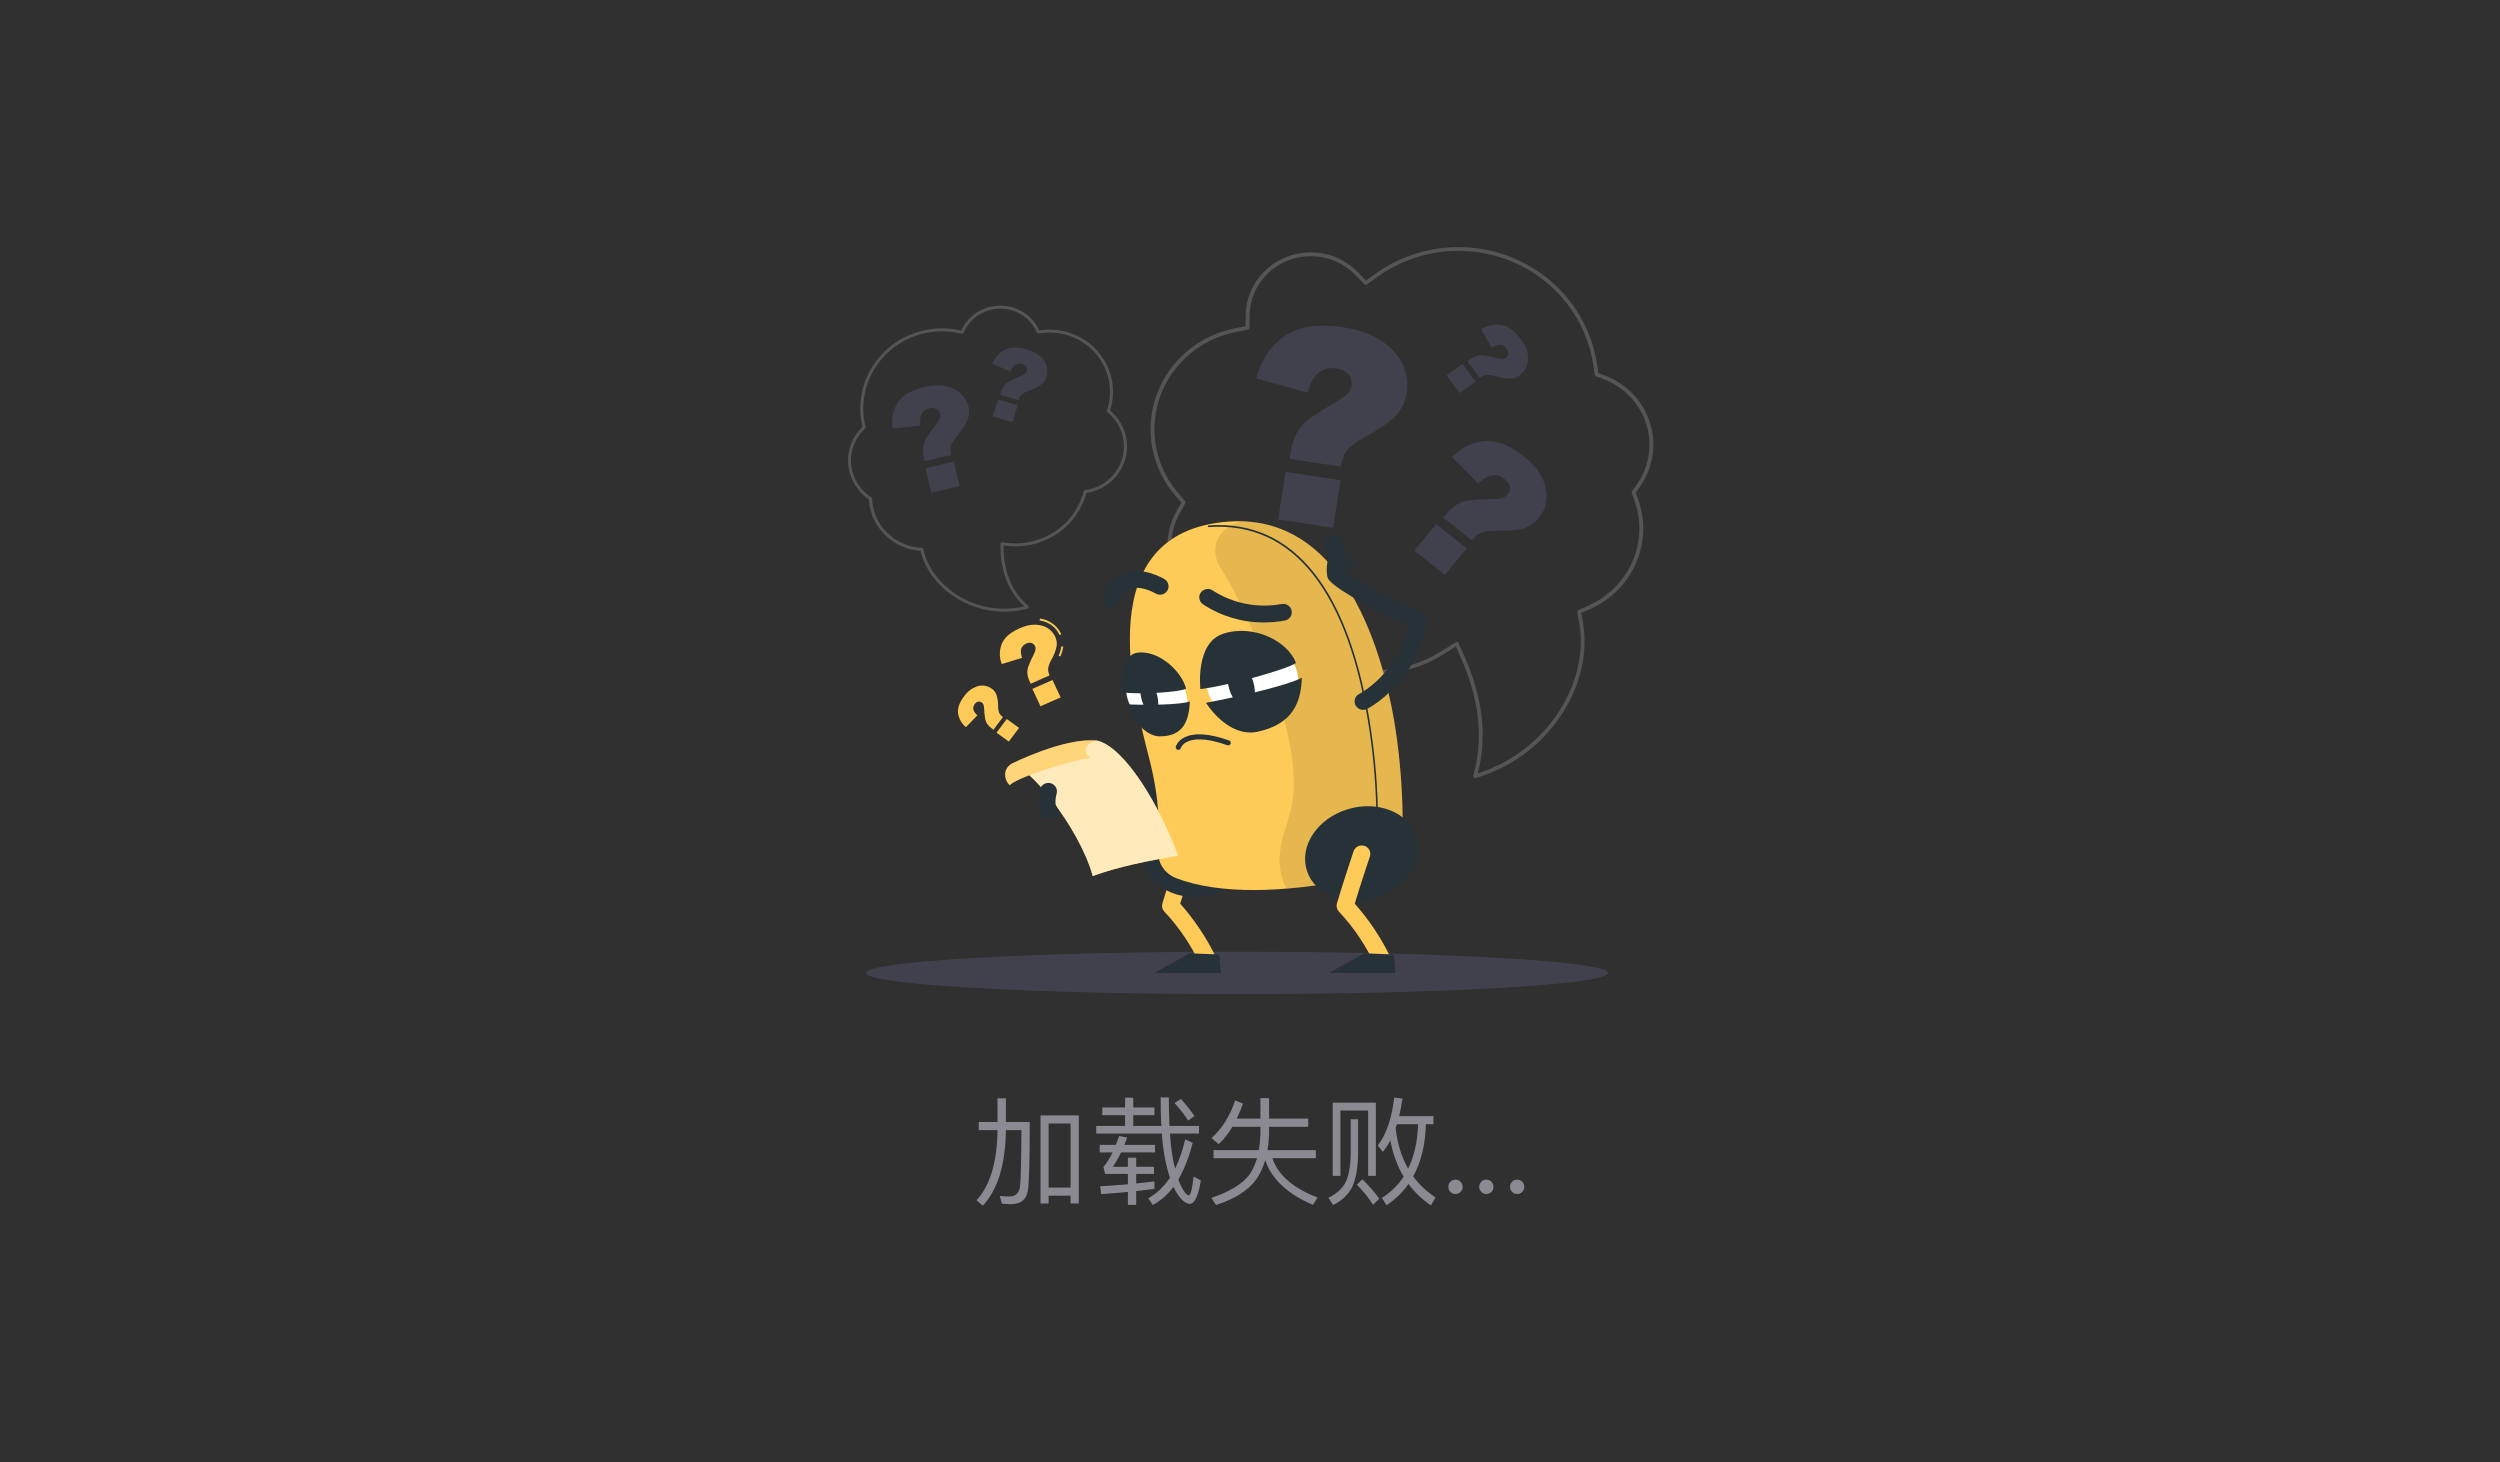 <svg width="171" height="100" viewBox="0 0 171 100" fill="none" xmlns="http://www.w3.org/2000/svg">
<rect width="171" height="100" fill="#303030"/>
<g clip-path="url(#clip0_1_78)">
<path d="M100.891 53.223C100.874 53.223 100.857 53.22 100.841 53.214C100.825 53.207 100.811 53.198 100.798 53.186C100.782 53.17 100.77 53.149 100.764 53.126C100.758 53.104 100.759 53.08 100.766 53.058C101.657 50.016 100.844 47.1 100.007 45.189L99.581 44.221L98.673 44.787C96.847 45.924 94.648 46.336 92.523 45.94C90.398 45.543 88.508 44.368 87.237 42.653L86.873 42.162L86.274 42.308C85.294 42.547 84.265 42.5 83.312 42.173C82.359 41.846 81.525 41.254 80.912 40.469C80.298 39.684 79.932 38.74 79.859 37.754C79.785 36.767 80.008 35.782 80.499 34.917L80.804 34.376L80.397 33.904C79.59 32.97 79.046 31.845 78.819 30.642C78.591 29.438 78.688 28.197 79.099 27.041C79.51 25.886 80.222 24.855 81.164 24.05C82.106 23.246 83.245 22.697 84.47 22.455L85.198 22.312L85.206 21.586C85.212 20.717 85.484 19.87 85.985 19.154C86.486 18.437 87.195 17.884 88.019 17.564C88.844 17.245 89.747 17.174 90.613 17.361C91.479 17.548 92.268 17.984 92.88 18.613L93.435 19.183L94.089 18.719C95.427 17.757 96.997 17.152 98.645 16.963C100.294 16.775 101.964 17.008 103.492 17.642C105.02 18.275 106.355 19.286 107.365 20.577C108.374 21.867 109.025 23.392 109.253 25.002L109.327 25.515L109.823 25.707C110.549 25.989 111.2 26.427 111.727 26.991C112.255 27.554 112.646 28.226 112.87 28.959C113.094 29.691 113.146 30.463 113.022 31.218C112.899 31.972 112.602 32.69 112.154 33.316L111.885 33.694L112.043 34.13C112.559 35.553 112.512 37.112 111.911 38.503C111.311 39.893 110.201 41.012 108.8 41.64L108.162 41.927L108.279 42.604C108.671 44.929 107.961 47.468 106.315 49.571C104.957 51.315 103.07 52.593 100.925 53.222C100.914 53.224 100.903 53.224 100.891 53.223ZM99.641 43.907C99.654 43.905 99.667 43.905 99.679 43.907C99.697 43.912 99.714 43.922 99.728 43.934C99.742 43.947 99.753 43.962 99.76 43.979L100.246 45.084C101.081 46.986 101.889 49.866 101.08 52.898C103.08 52.26 104.834 51.042 106.11 49.404C107.709 47.353 108.406 44.891 108.021 42.636L107.89 41.867C107.885 41.839 107.889 41.81 107.903 41.785C107.916 41.76 107.937 41.74 107.963 41.728L108.691 41.401C110.03 40.8 111.091 39.729 111.665 38.4C112.238 37.071 112.284 35.58 111.792 34.22L111.611 33.722C111.604 33.703 111.602 33.682 111.605 33.662C111.608 33.642 111.616 33.622 111.628 33.606L111.936 33.172C112.361 32.578 112.643 31.897 112.76 31.18C112.878 30.464 112.829 29.731 112.616 29.036C112.403 28.341 112.032 27.702 111.531 27.168C111.03 26.633 110.412 26.217 109.724 25.95L109.156 25.729C109.134 25.721 109.116 25.707 109.101 25.689C109.087 25.672 109.078 25.65 109.075 25.628L108.99 25.037C108.769 23.47 108.137 21.986 107.154 20.73C106.172 19.474 104.874 18.49 103.387 17.874C101.899 17.258 100.274 17.031 98.671 17.215C97.067 17.399 95.54 17.988 94.238 18.925L93.496 19.455C93.471 19.473 93.439 19.482 93.408 19.479C93.376 19.477 93.347 19.463 93.325 19.441L92.69 18.79C92.298 18.39 91.827 18.071 91.306 17.853C90.785 17.635 90.225 17.522 89.658 17.521C88.554 17.521 87.494 17.948 86.71 18.71C85.926 19.471 85.48 20.505 85.47 21.587L85.461 22.418C85.461 22.448 85.451 22.477 85.432 22.501C85.413 22.524 85.386 22.541 85.356 22.547L84.525 22.711C83.345 22.943 82.248 23.473 81.34 24.247C80.433 25.022 79.748 26.015 79.351 27.128C78.955 28.241 78.862 29.436 79.08 30.595C79.299 31.755 79.822 32.838 80.598 33.739L81.063 34.279C81.08 34.299 81.091 34.323 81.093 34.349C81.096 34.375 81.09 34.401 81.077 34.424L80.729 35.042C80.549 35.359 80.406 35.695 80.302 36.043C80.063 36.856 80.046 37.717 80.254 38.538C80.461 39.36 80.886 40.113 81.485 40.723C82.084 41.332 82.836 41.777 83.666 42.011C84.495 42.246 85.374 42.262 86.212 42.059L86.898 41.892C86.923 41.886 86.95 41.887 86.974 41.896C86.999 41.905 87.02 41.92 87.035 41.941L87.45 42.501C88.681 44.166 90.514 45.308 92.575 45.693C94.635 46.078 96.769 45.677 98.538 44.572L99.576 43.931C99.595 43.917 99.618 43.909 99.641 43.907Z" fill="#555555"/>
<path d="M91.712 31.918L88.204 31.381L88.258 31.037C88.319 30.552 88.464 30.081 88.687 29.643C88.883 29.297 89.142 28.989 89.452 28.735C89.767 28.479 90.452 28.04 91.509 27.419C92.071 27.096 92.378 26.771 92.425 26.439C92.456 26.297 92.457 26.151 92.426 26.01C92.396 25.869 92.335 25.736 92.249 25.619C92.079 25.405 91.789 25.266 91.383 25.205C91.184 25.168 90.978 25.171 90.78 25.215C90.581 25.259 90.394 25.343 90.23 25.461C89.899 25.701 89.637 26.168 89.445 26.862L85.932 25.881C86.26 24.609 86.904 23.644 87.864 22.984C88.824 22.324 90.165 22.125 91.887 22.389C93.23 22.593 94.269 23.032 95.007 23.707C96.008 24.62 96.411 25.695 96.215 26.931C96.127 27.452 95.895 27.94 95.546 28.341C95.181 28.774 94.497 29.266 93.495 29.816C92.797 30.205 92.343 30.533 92.133 30.8C91.899 31.132 91.754 31.517 91.712 31.918ZM87.939 32.278L91.696 32.852L91.181 36.099L87.423 35.525L87.939 32.278Z" fill="#41414D"/>
<path d="M100.665 36.949L98.717 35.41L98.876 35.219C99.089 34.944 99.348 34.707 99.641 34.517C99.886 34.374 100.155 34.277 100.436 34.229C101.011 34.163 101.59 34.134 102.169 34.14C102.628 34.14 102.933 34.048 103.085 33.862C103.156 33.787 103.209 33.698 103.242 33.601C103.274 33.504 103.285 33.402 103.274 33.3C103.225 33.075 103.089 32.877 102.895 32.746C102.787 32.654 102.66 32.586 102.523 32.544C102.385 32.503 102.241 32.489 102.098 32.505C101.808 32.536 101.48 32.73 101.113 33.086L99.323 31.267C99.983 30.605 100.725 30.239 101.548 30.17C102.372 30.101 103.263 30.446 104.221 31.205C104.966 31.796 105.442 32.425 105.647 33.094C105.928 33.999 105.785 34.795 105.219 35.48C104.978 35.769 104.661 35.988 104.302 36.114C103.923 36.25 103.328 36.312 102.517 36.301C101.95 36.301 101.555 36.337 101.33 36.429C101.068 36.547 100.84 36.725 100.665 36.949ZM98.232 35.858L100.318 37.513L98.827 39.316L96.741 37.664L98.232 35.858Z" fill="#41414D"/>
<path d="M101.209 25.841L100.366 24.712L100.482 24.629C100.639 24.509 100.816 24.415 101.005 24.352C101.161 24.308 101.324 24.293 101.486 24.307C101.812 24.352 102.134 24.418 102.452 24.505C102.705 24.569 102.887 24.561 102.999 24.482C103.048 24.45 103.091 24.409 103.123 24.36C103.155 24.311 103.177 24.257 103.186 24.2C103.191 24.068 103.144 23.939 103.055 23.84C103.009 23.775 102.949 23.719 102.879 23.676C102.81 23.634 102.733 23.606 102.652 23.594C102.488 23.571 102.279 23.63 102.024 23.774L101.308 22.518C101.718 22.258 102.213 22.155 102.696 22.231C103.161 22.311 103.6 22.627 104.014 23.18C104.336 23.613 104.505 24.027 104.52 24.423C104.541 24.664 104.497 24.906 104.394 25.126C104.29 25.346 104.13 25.536 103.929 25.677C103.755 25.801 103.551 25.876 103.336 25.895C102.993 25.901 102.652 25.851 102.326 25.745C102.11 25.672 101.882 25.639 101.653 25.645C101.491 25.673 101.338 25.741 101.209 25.841ZM100.031 24.895L100.935 26.102L99.847 26.882L98.944 25.675L100.031 24.895Z" fill="#41414D"/>
<path d="M68.695 41.841C67.589 41.839 66.503 41.544 65.554 40.988C64.225 40.219 63.287 39.011 62.967 37.681C62.041 37.618 61.17 37.225 60.519 36.576C59.868 35.928 59.482 35.068 59.433 34.16C59.154 33.97 58.908 33.739 58.703 33.474C58.205 32.852 57.959 32.072 58.012 31.283C58.065 30.494 58.414 29.753 58.991 29.201C58.772 28.289 58.795 27.337 59.058 26.437C59.321 25.536 59.815 24.716 60.493 24.056C61.171 23.396 62.01 22.916 62.931 22.664C63.852 22.412 64.823 22.395 65.753 22.614C65.955 22.161 66.275 21.767 66.681 21.471C67.086 21.174 67.563 20.987 68.065 20.926C68.567 20.866 69.076 20.934 69.542 21.124C70.009 21.315 70.417 21.621 70.726 22.013C70.87 22.195 70.991 22.393 71.086 22.603C71.818 22.485 72.569 22.553 73.266 22.8C73.963 23.047 74.585 23.465 75.07 24.014C75.556 24.563 75.89 25.225 76.04 25.937C76.191 26.648 76.153 27.386 75.929 28.079C76.409 28.479 76.761 29.005 76.944 29.595C77.127 30.184 77.135 30.814 76.964 31.407C76.794 32.001 76.454 32.535 75.984 32.945C75.513 33.355 74.933 33.624 74.311 33.721C74.031 34.761 73.408 35.68 72.539 36.337C71.992 36.753 71.364 37.054 70.693 37.221C70.022 37.389 69.323 37.418 68.64 37.309C68.627 38.554 68.921 40.243 70.342 41.451C70.355 41.463 70.366 41.478 70.371 41.496C70.377 41.513 70.378 41.531 70.374 41.549C70.37 41.566 70.362 41.583 70.349 41.596C70.336 41.609 70.32 41.618 70.302 41.623C69.78 41.769 69.239 41.843 68.695 41.841ZM64.427 22.661C63.61 22.663 62.804 22.847 62.071 23.199C61.337 23.551 60.694 24.062 60.192 24.692C59.689 25.323 59.339 26.057 59.167 26.84C58.996 27.622 59.009 28.433 59.204 29.21C59.209 29.227 59.208 29.245 59.203 29.262C59.198 29.28 59.188 29.295 59.174 29.307C58.615 29.821 58.273 30.521 58.214 31.27C58.156 32.019 58.386 32.762 58.859 33.353C59.066 33.615 59.317 33.841 59.599 34.024C59.613 34.032 59.625 34.044 59.633 34.058C59.641 34.072 59.646 34.087 59.647 34.103C59.682 34.983 60.052 35.818 60.684 36.443C61.316 37.069 62.164 37.441 63.062 37.485C63.084 37.486 63.105 37.495 63.122 37.509C63.139 37.523 63.151 37.543 63.156 37.564C63.445 38.868 64.36 40.053 65.664 40.815C66.984 41.596 68.567 41.833 70.065 41.474C68.661 40.192 68.399 38.44 68.433 37.183C68.434 37.169 68.438 37.155 68.444 37.142C68.451 37.129 68.46 37.117 68.472 37.108C68.483 37.099 68.496 37.092 68.511 37.088C68.525 37.084 68.54 37.084 68.555 37.086C69.762 37.309 71.01 37.074 72.045 36.426C73.08 35.779 73.824 34.769 74.126 33.603C74.13 33.584 74.141 33.566 74.156 33.552C74.171 33.539 74.19 33.53 74.211 33.527C74.806 33.447 75.365 33.198 75.817 32.811C76.27 32.423 76.598 31.915 76.761 31.348C76.923 30.782 76.913 30.18 76.732 29.619C76.551 29.058 76.206 28.56 75.741 28.188C75.725 28.175 75.713 28.158 75.707 28.138C75.701 28.119 75.702 28.098 75.708 28.079C75.936 27.41 75.982 26.695 75.841 26.005C75.701 25.314 75.379 24.67 74.907 24.139C74.435 23.607 73.83 23.205 73.152 22.972C72.473 22.739 71.744 22.684 71.037 22.812C71.013 22.816 70.99 22.813 70.969 22.802C70.948 22.791 70.932 22.773 70.923 22.752C70.718 22.264 70.369 21.848 69.922 21.555C69.474 21.263 68.948 21.108 68.41 21.11C67.872 21.111 67.347 21.27 66.901 21.566C66.456 21.861 66.11 22.28 65.908 22.768C65.899 22.791 65.882 22.809 65.859 22.82C65.837 22.831 65.812 22.834 65.788 22.829C65.343 22.717 64.886 22.66 64.427 22.661Z" fill="#555555"/>
<path d="M65.063 31.124L63.255 31.541L63.213 31.364C63.145 31.117 63.121 30.86 63.141 30.605C63.166 30.4 63.23 30.201 63.328 30.019C63.55 29.659 63.795 29.313 64.061 28.984C64.27 28.718 64.353 28.502 64.311 28.331C64.299 28.257 64.27 28.186 64.227 28.123C64.183 28.061 64.127 28.008 64.061 27.968C63.905 27.894 63.725 27.881 63.559 27.934C63.455 27.954 63.356 27.996 63.269 28.056C63.181 28.116 63.108 28.192 63.052 28.281C62.94 28.462 62.907 28.738 62.953 29.111L61.059 29.308C60.948 28.695 61.072 28.063 61.407 27.534C61.739 27.028 62.35 26.674 63.239 26.469C63.931 26.309 64.523 26.322 65.016 26.506C65.684 26.755 66.095 27.198 66.249 27.836C66.312 28.107 66.299 28.389 66.209 28.652C66.122 28.931 65.89 29.302 65.512 29.762C65.25 30.085 65.096 30.332 65.05 30.501C65.001 30.707 65.005 30.921 65.063 31.124ZM63.306 32.022L65.243 31.576L65.64 33.248L63.709 33.689L63.306 32.022Z" fill="#41414D"/>
<path d="M69.665 27.378L68.411 27.004L68.449 26.876C68.497 26.701 68.575 26.536 68.679 26.387C68.769 26.27 68.88 26.171 69.007 26.095C69.272 25.954 69.547 25.83 69.829 25.724C70.051 25.639 70.182 25.535 70.221 25.413C70.24 25.363 70.249 25.309 70.245 25.256C70.241 25.203 70.226 25.151 70.2 25.104C70.131 25.004 70.026 24.933 69.906 24.907C69.835 24.884 69.759 24.875 69.684 24.882C69.61 24.888 69.537 24.91 69.471 24.945C69.301 25.059 69.174 25.225 69.11 25.416L67.877 24.879C68.033 24.466 68.338 24.124 68.736 23.919C69.121 23.725 69.622 23.72 70.238 23.904C70.653 24.007 71.027 24.23 71.309 24.546C71.461 24.711 71.566 24.912 71.613 25.13C71.661 25.347 71.65 25.573 71.581 25.785C71.522 25.972 71.412 26.139 71.262 26.269C71.013 26.459 70.732 26.606 70.433 26.705C70.234 26.77 70.048 26.868 69.883 26.995C69.779 27.103 69.704 27.235 69.665 27.378ZM68.267 27.318L69.61 27.718L69.25 28.88L67.906 28.48L68.267 27.318Z" fill="#41414D"/>
<path d="M84.619 68C98.635 68 109.997 67.35 109.997 66.548C109.997 65.747 98.635 65.097 84.619 65.097C70.603 65.097 59.241 65.747 59.241 66.548C59.241 67.35 70.603 68 84.619 68Z" fill="#41414D"/>
<path d="M72.526 44.902L72.406 44.852C72.5 44.648 72.564 44.432 72.596 44.211L72.726 44.225C72.694 44.459 72.626 44.687 72.526 44.902ZM72.475 43.435C72.353 43.169 72.164 42.937 71.925 42.763C71.686 42.588 71.405 42.477 71.11 42.439L71.131 42.31C71.448 42.352 71.749 42.472 72.005 42.659C72.261 42.847 72.464 43.095 72.594 43.381L72.475 43.435Z" fill="#FFCB58"/>
<path d="M71.792 46.192L70.501 46.769L70.444 46.641C70.356 46.467 70.298 46.279 70.275 46.086C70.262 45.928 70.28 45.77 70.326 45.619C70.438 45.318 70.569 45.024 70.719 44.739C70.834 44.511 70.863 44.336 70.806 44.215C70.785 44.161 70.753 44.112 70.711 44.072C70.669 44.031 70.619 44 70.564 43.98C70.436 43.948 70.299 43.965 70.183 44.027C70.109 44.059 70.041 44.104 69.985 44.162C69.929 44.219 69.886 44.288 69.857 44.362C69.801 44.512 69.818 44.723 69.91 44.996L68.52 45.421C68.346 44.978 68.346 44.486 68.52 44.043C68.694 43.615 69.096 43.262 69.726 42.982C70.219 42.762 70.664 42.686 71.06 42.752C71.303 42.78 71.534 42.87 71.731 43.013C71.928 43.156 72.083 43.346 72.182 43.566C72.27 43.759 72.303 43.971 72.276 44.181C72.213 44.509 72.094 44.824 71.923 45.112C71.808 45.303 71.729 45.513 71.69 45.732C71.684 45.891 71.719 46.049 71.792 46.192ZM70.614 47.12L71.993 46.513L72.547 47.704L71.168 48.308L70.614 47.12Z" fill="#FFCB58"/>
<path d="M68.603 49.043L67.949 49.915L67.865 49.847C67.737 49.76 67.626 49.653 67.534 49.53C67.465 49.428 67.415 49.313 67.389 49.193C67.347 48.946 67.322 48.697 67.314 48.448C67.304 48.249 67.255 48.12 67.17 48.063C67.134 48.033 67.092 48.012 67.047 47.999C67.002 47.987 66.955 47.985 66.908 47.992C66.808 48.018 66.722 48.081 66.668 48.167C66.629 48.216 66.6 48.272 66.584 48.332C66.568 48.392 66.565 48.454 66.575 48.516C66.62 48.68 66.719 48.825 66.856 48.929L66.071 49.738C65.78 49.5 65.588 49.166 65.533 48.799C65.485 48.445 65.622 48.054 65.944 47.626C66.143 47.332 66.429 47.105 66.763 46.973C66.94 46.901 67.132 46.877 67.322 46.9C67.512 46.924 67.692 46.996 67.844 47.109C67.98 47.207 68.085 47.34 68.148 47.494C68.232 47.742 68.273 48.002 68.268 48.263C68.264 48.437 68.291 48.611 68.35 48.776C68.41 48.884 68.497 48.976 68.603 49.043ZM68.162 50.115L68.864 49.181L69.704 49.788L69.003 50.721L68.162 50.115Z" fill="#FFCB58"/>
<path d="M82.537 66.087C82.429 66.087 82.323 66.058 82.23 66.003C82.138 65.948 82.063 65.869 82.013 65.775C81.49 64.78 80.826 63.612 79.637 62.347C79.569 62.275 79.521 62.186 79.498 62.09C79.475 61.994 79.478 61.893 79.507 61.798C79.948 60.297 80.641 58.244 80.648 58.223C80.67 58.149 80.707 58.08 80.757 58.02C80.807 57.96 80.869 57.911 80.939 57.875C81.009 57.839 81.085 57.818 81.164 57.811C81.243 57.805 81.322 57.814 81.397 57.838C81.472 57.863 81.541 57.901 81.6 57.953C81.659 58.004 81.707 58.066 81.742 58.135C81.776 58.205 81.795 58.281 81.799 58.358C81.803 58.435 81.79 58.512 81.763 58.585C81.757 58.604 81.158 60.373 80.725 61.81C81.649 62.854 82.433 64.009 83.058 65.247C83.103 65.335 83.126 65.433 83.122 65.531C83.118 65.63 83.088 65.726 83.036 65.81C82.983 65.895 82.91 65.964 82.822 66.013C82.734 66.061 82.635 66.087 82.534 66.087H82.537Z" fill="#FFCB58"/>
<path d="M83.514 66.548H78.961L81.374 65.207L83.397 65.284L83.514 66.548Z" fill="#263238"/>
<path d="M83.081 61.144C85.154 60.509 86.398 58.63 85.861 56.947C85.324 55.263 83.209 54.413 81.136 55.048C79.064 55.683 77.819 57.562 78.356 59.245C78.893 60.928 81.008 61.778 83.081 61.144Z" fill="#263238"/>
<path d="M71.746 56.002C71.611 56.002 71.479 55.955 71.375 55.871C71.27 55.786 71.198 55.669 71.172 55.539C71.146 55.409 71.166 55.273 71.229 55.156C71.293 55.039 71.396 54.947 71.521 54.895C71.623 54.854 71.712 54.788 71.781 54.703C71.849 54.619 71.895 54.519 71.914 54.412C71.925 54.287 71.979 54.169 72.066 54.076C72.152 53.983 72.268 53.921 72.394 53.899C72.54 53.87 72.684 53.834 72.826 53.79C73.622 53.563 74.607 53.277 77.709 54.131C80.77 52.455 80.805 49.311 80.805 49.175C80.805 49.023 80.867 48.876 80.976 48.768C81.086 48.66 81.234 48.599 81.39 48.598C81.545 48.598 81.694 48.658 81.804 48.765C81.914 48.871 81.976 49.017 81.978 49.168C81.978 49.336 81.959 53.283 78.051 55.26C77.918 55.327 77.763 55.342 77.619 55.301C74.661 54.465 73.823 54.703 73.16 54.894L72.979 54.946C72.892 55.172 72.758 55.379 72.586 55.553C72.414 55.727 72.207 55.864 71.979 55.957C71.905 55.987 71.826 56.003 71.746 56.002Z" fill="#263238"/>
<path d="M78.609 51.885C77.495 47.547 74.528 36.36 84.037 35.677C92.568 35.062 94.908 46.192 95.478 50.039C95.763 51.986 95.918 53.949 95.941 55.915C95.952 56.91 95.608 57.877 94.968 58.65C94.329 59.422 93.434 59.952 92.439 60.147C87.791 61.073 83.393 61.203 80.429 60.058C80.04 59.904 79.712 59.631 79.494 59.28C79.277 58.928 79.181 58.517 79.221 58.108C79.335 56.867 79.338 54.72 78.609 51.885Z" fill="#FFCB58"/>
<path opacity="0.1" d="M95.483 50.042C94.946 46.41 92.836 36.32 85.449 35.679C85.028 35.637 84.603 35.719 84.229 35.913C83.854 36.107 83.547 36.406 83.346 36.77C83.016 37.396 83.026 38.154 83.52 38.904C85.143 41.383 89.026 49.933 88.44 54.592C88.178 56.711 86.815 58.404 87.996 60.787C89.488 60.659 90.972 60.445 92.439 60.145C93.434 59.95 94.329 59.421 94.968 58.648C95.608 57.876 95.952 56.908 95.941 55.914C95.919 53.949 95.766 51.987 95.483 50.042Z" fill="black"/>
<path d="M94.206 55.975C94.19 55.975 94.175 55.969 94.164 55.959C94.153 55.948 94.147 55.934 94.147 55.919C94.124 53.955 93.97 51.995 93.685 50.051C92.271 40.477 88.466 35.636 82.677 36.054C82.669 36.054 82.661 36.053 82.654 36.051C82.647 36.048 82.64 36.044 82.634 36.039C82.628 36.035 82.623 36.028 82.62 36.022C82.616 36.015 82.614 36.007 82.614 36C82.613 35.985 82.618 35.97 82.629 35.958C82.639 35.947 82.653 35.94 82.669 35.938C88.526 35.515 92.377 40.391 93.794 50.034C94.08 51.983 94.234 53.949 94.258 55.917C94.258 55.933 94.252 55.947 94.241 55.958C94.23 55.969 94.215 55.975 94.199 55.975H94.206Z" fill="#263238"/>
<path d="M94.117 61.45C96.189 60.816 97.434 58.936 96.897 57.253C96.36 55.57 94.244 54.72 92.172 55.355C90.099 55.99 88.854 57.869 89.391 59.552C89.928 61.235 92.044 62.085 94.117 61.45Z" fill="#263238"/>
<path d="M94.475 66.087C94.367 66.087 94.261 66.058 94.169 66.003C94.076 65.948 94.001 65.869 93.952 65.775C93.428 64.78 92.764 63.612 91.575 62.347C91.507 62.274 91.459 62.186 91.436 62.09C91.413 61.993 91.416 61.893 91.444 61.798C91.886 60.297 92.579 58.244 92.586 58.223C92.611 58.152 92.649 58.085 92.699 58.028C92.75 57.971 92.811 57.924 92.88 57.89C92.949 57.856 93.024 57.836 93.101 57.831C93.177 57.825 93.255 57.835 93.328 57.858C93.401 57.882 93.469 57.92 93.527 57.969C93.585 58.019 93.633 58.079 93.668 58.146C93.702 58.214 93.723 58.287 93.728 58.362C93.734 58.438 93.725 58.513 93.7 58.585C93.694 58.604 93.097 60.373 92.664 61.81C93.587 62.853 94.371 64.008 94.995 65.247C95.041 65.335 95.063 65.433 95.059 65.531C95.055 65.63 95.026 65.726 94.973 65.81C94.921 65.895 94.847 65.964 94.759 66.013C94.671 66.061 94.572 66.087 94.471 66.087H94.475Z" fill="#FFCB58"/>
<path d="M93.242 48.553C93.111 48.553 92.983 48.51 92.88 48.431C92.776 48.352 92.703 48.241 92.671 48.116C92.64 47.991 92.652 47.859 92.705 47.742C92.759 47.624 92.851 47.528 92.967 47.468C93.08 47.409 95.636 46.041 96.353 42.753C94.652 42.055 91.586 40.479 90.916 39.687C90.85 39.61 90.805 39.518 90.785 39.42C90.708 38.946 90.753 38.461 90.916 38.009L90.607 37.425C90.536 37.288 90.522 37.13 90.57 36.984C90.618 36.839 90.722 36.718 90.861 36.647C91 36.577 91.162 36.564 91.31 36.611C91.459 36.657 91.583 36.76 91.654 36.896L92.098 37.737C92.146 37.825 92.169 37.924 92.166 38.024C92.163 38.123 92.133 38.221 92.08 38.306C91.96 38.54 91.909 38.802 91.933 39.063C92.689 39.731 95.729 41.313 97.225 41.855C97.352 41.901 97.459 41.989 97.527 42.103C97.596 42.217 97.622 42.351 97.601 42.482C96.937 46.684 93.656 48.416 93.517 48.487C93.432 48.531 93.338 48.553 93.242 48.553Z" fill="#263238"/>
<path d="M91.369 39.607C91.316 39.607 91.264 39.593 91.219 39.566C91.174 39.539 91.137 39.502 91.112 39.456C91.086 39.41 91.074 39.359 91.076 39.307C91.078 39.256 91.094 39.206 91.123 39.162C91.144 39.131 91.628 38.414 92.367 38.221C92.404 38.211 92.442 38.209 92.481 38.214C92.519 38.218 92.556 38.231 92.589 38.25C92.623 38.269 92.652 38.294 92.675 38.324C92.699 38.353 92.716 38.388 92.726 38.424C92.736 38.461 92.738 38.499 92.733 38.536C92.728 38.573 92.716 38.609 92.697 38.642C92.677 38.675 92.652 38.704 92.621 38.727C92.59 38.749 92.555 38.766 92.518 38.776C92.004 38.912 91.618 39.471 91.615 39.476C91.589 39.517 91.552 39.55 91.509 39.572C91.466 39.595 91.418 39.607 91.369 39.607Z" fill="#263238"/>
<path d="M95.453 66.548H90.899L93.313 65.207L95.335 65.284L95.453 66.548Z" fill="#263238"/>
<path d="M85.917 49.366C87.64 49.217 88.925 47.864 88.787 46.346C88.65 44.827 87.142 43.717 85.42 43.866C83.698 44.015 82.413 45.368 82.55 46.887C82.687 48.406 84.195 49.516 85.917 49.366Z" fill="white"/>
<path d="M85.332 48.365C85.789 48.238 85.967 47.474 85.73 46.659C85.493 45.845 84.931 45.288 84.474 45.415C84.018 45.543 83.839 46.306 84.076 47.121C84.313 47.936 84.875 48.493 85.332 48.365Z" fill="#263238"/>
<path d="M82.106 47.136C84.082 46.887 87.996 45.793 88.641 45.352C88.133 43.895 85.762 42.649 83.652 43.352C81.74 43.984 82.106 47.136 82.106 47.136Z" fill="#263238"/>
<path d="M82.49 48.072C84.944 47.615 88.133 46.849 89.046 46.358C88.99 47.925 88.522 49.513 86.02 50.051C83.972 50.488 82.49 48.072 82.49 48.072Z" fill="#263238"/>
<path d="M80.468 49.58C81.355 49.004 81.472 47.646 80.729 46.546C79.986 45.445 78.664 45.02 77.777 45.595C76.889 46.17 76.772 47.528 77.516 48.629C78.259 49.729 79.581 50.155 80.468 49.58Z" fill="white"/>
<path d="M79.166 47.626C79.314 48.313 79.186 48.886 78.878 48.908C78.571 48.93 78.202 48.388 78.052 47.7C77.903 47.013 78.033 46.441 78.339 46.418C78.645 46.395 79.017 46.938 79.166 47.626Z" fill="#263238"/>
<path d="M76.733 47.363C78.059 47.516 80.692 47.345 81.13 47.106C80.806 45.871 79.238 44.461 77.813 44.64C76.528 44.802 76.733 47.363 76.733 47.363Z" fill="#263238"/>
<path d="M76.979 48.172C78.627 48.245 80.775 48.204 81.387 47.977C81.331 49.209 81.001 50.384 79.318 50.365C77.944 50.349 76.979 48.172 76.979 48.172Z" fill="#263238"/>
<path d="M86.463 42.576C84.966 42.584 83.501 42.145 82.263 41.319C82.139 41.227 82.057 41.09 82.036 40.94C82.015 40.788 82.055 40.635 82.149 40.514C82.243 40.392 82.382 40.312 82.537 40.291C82.691 40.27 82.847 40.31 82.971 40.402C84.356 41.287 86.037 41.614 87.662 41.314C87.738 41.3 87.816 41.301 87.891 41.316C87.967 41.331 88.038 41.361 88.102 41.404C88.166 41.446 88.22 41.501 88.263 41.564C88.305 41.627 88.334 41.698 88.348 41.772C88.362 41.846 88.362 41.922 88.346 41.996C88.33 42.07 88.3 42.14 88.257 42.203C88.213 42.265 88.158 42.318 88.093 42.36C88.029 42.401 87.957 42.43 87.881 42.444C87.414 42.531 86.939 42.575 86.463 42.576Z" fill="#263238"/>
<path d="M75.965 41.584C75.871 41.584 75.778 41.562 75.695 41.519C75.612 41.476 75.54 41.415 75.486 41.339C75.432 41.264 75.397 41.177 75.384 41.086C75.371 40.995 75.381 40.902 75.412 40.815C75.722 39.966 76.24 39.416 76.946 39.178C78.226 38.745 79.606 39.585 79.665 39.621C79.793 39.704 79.884 39.833 79.916 39.98C79.949 40.127 79.922 40.281 79.84 40.409C79.758 40.536 79.628 40.628 79.478 40.663C79.329 40.697 79.171 40.673 79.039 40.596C78.778 40.433 77.944 40.056 77.325 40.266C76.969 40.388 76.704 40.694 76.517 41.205C76.476 41.316 76.401 41.412 76.302 41.48C76.203 41.548 76.085 41.584 75.965 41.584Z" fill="#263238"/>
<path d="M80.592 51.289C80.575 51.289 80.559 51.287 80.543 51.282C80.499 51.27 80.461 51.24 80.439 51.201C80.416 51.162 80.41 51.115 80.423 51.072C80.475 50.933 80.554 50.806 80.657 50.697C80.759 50.589 80.882 50.501 81.02 50.439C81.692 50.099 82.721 50.17 84.071 50.648C84.093 50.656 84.112 50.668 84.13 50.683C84.147 50.699 84.161 50.717 84.17 50.738C84.18 50.758 84.186 50.781 84.186 50.803C84.187 50.826 84.183 50.849 84.175 50.87C84.168 50.892 84.156 50.911 84.14 50.928C84.124 50.945 84.106 50.958 84.085 50.968C84.064 50.977 84.041 50.983 84.018 50.983C83.995 50.984 83.972 50.981 83.95 50.973C82.402 50.424 81.594 50.542 81.202 50.739C81.005 50.821 80.85 50.974 80.767 51.166C80.756 51.203 80.733 51.235 80.701 51.257C80.669 51.279 80.631 51.291 80.592 51.289Z" fill="#263238"/>
<path d="M75.048 50.657C73 50.836 71.008 51.409 69.187 52.344C70.198 52.156 73.814 56.541 74.743 59.921C76.459 59.299 78.459 58.875 80.592 58.542C79.3 55.058 76.937 51.11 75.048 50.657Z" fill="#FFCB58"/>
<path opacity="0.6" d="M75.048 50.657C73 50.836 71.008 51.409 69.187 52.344C70.198 52.156 73.814 56.541 74.743 59.921C76.459 59.299 78.459 58.875 80.592 58.542C79.3 55.058 76.937 51.11 75.048 50.657Z" fill="white"/>
<path d="M75.048 50.657C72.813 50.41 69.183 52.244 69.183 52.244C68.541 52.645 68.715 53.398 69.065 53.717C69.402 53.244 73.153 52.013 74.563 51.847C73.863 51.211 74.514 50.745 75.048 50.657Z" fill="#FFCB58"/>
<path opacity="0.2" d="M75.048 50.657C72.813 50.41 69.183 52.244 69.183 52.244C68.541 52.645 68.715 53.398 69.065 53.717C69.402 53.244 73.153 52.013 74.563 51.847C73.863 51.211 74.514 50.745 75.048 50.657Z" fill="white"/>
<path d="M71.747 56.002C71.65 56.002 71.554 55.979 71.468 55.935C71.382 55.89 71.308 55.825 71.254 55.746C70.829 55.105 71.094 54.131 71.152 53.941C71.201 53.801 71.304 53.684 71.439 53.616C71.573 53.547 71.73 53.533 71.876 53.576C72.021 53.618 72.144 53.714 72.219 53.843C72.294 53.973 72.315 54.126 72.278 54.27C72.182 54.592 72.162 55.003 72.238 55.116C72.323 55.244 72.353 55.4 72.321 55.549C72.289 55.698 72.197 55.829 72.067 55.912C71.972 55.973 71.861 56.004 71.747 56.002Z" fill="#263238"/>
</g>
<path d="M73.788 76.295V82.319H73.228V81.783H71.724V82.319H71.172V76.295H73.788ZM71.724 81.231H73.228V76.847H71.724V81.231ZM68.228 75.127H68.804V76.743H70.436C70.436 79.239 70.396 80.783 70.316 81.375C70.236 82.031 69.844 82.367 69.14 82.367C69.02 82.367 68.82 82.351 68.532 82.335L68.388 81.807C68.644 81.823 68.868 81.839 69.06 81.839C69.468 81.839 69.708 81.607 69.772 81.151C69.82 80.735 69.852 79.447 69.868 77.303H68.804C68.772 79.663 68.244 81.383 67.22 82.471L66.796 82.095C67.724 81.095 68.204 79.495 68.228 77.303H66.948V76.743H68.228V75.127ZM75.396 75.751H76.956V75.079H77.516V75.751H78.964V76.279H77.516V77.015H79.436C79.404 76.415 79.388 75.767 79.388 75.063H79.948C79.948 75.791 79.964 76.439 79.996 77.015H82.012V77.535H80.028C80.076 78.247 80.14 78.831 80.228 79.279C80.276 79.511 80.324 79.727 80.372 79.935C80.66 79.359 80.892 78.687 81.068 77.935L81.58 78.167C81.324 79.167 80.996 80.007 80.596 80.679C80.66 80.863 80.732 81.023 80.804 81.167C81.012 81.559 81.18 81.759 81.308 81.759C81.436 81.751 81.548 81.327 81.644 80.479L82.14 80.743C81.964 81.807 81.716 82.343 81.38 82.343C81.108 82.343 80.812 82.095 80.5 81.615C80.412 81.479 80.332 81.335 80.268 81.183C79.852 81.727 79.38 82.135 78.852 82.423L78.54 81.959C79.116 81.639 79.612 81.175 80.02 80.559C79.908 80.207 79.804 79.823 79.716 79.399C79.604 78.871 79.516 78.255 79.468 77.535H74.98V77.015H76.956V76.279H75.396V75.751ZM80.772 75.167C81.172 75.615 81.484 76.007 81.7 76.343L81.268 76.647C81.044 76.287 80.732 75.887 80.332 75.447L80.772 75.167ZM78.964 80.807V81.319C78.564 81.367 78.148 81.423 77.716 81.471V82.415H77.148V81.527C76.572 81.583 75.964 81.631 75.324 81.679L75.252 81.143C75.924 81.103 76.556 81.055 77.148 81.007V80.295H75.588L75.476 79.823C75.7 79.551 75.908 79.223 76.1 78.823H75.22V78.311H76.324C76.404 78.119 76.476 77.911 76.548 77.703L77.1 77.807C77.036 77.983 76.972 78.151 76.908 78.311H79.004V78.823H76.684C76.508 79.191 76.316 79.519 76.116 79.807H77.148V79.183H77.716V79.807H78.932V80.295H77.716V80.951C78.156 80.903 78.572 80.855 78.964 80.807ZM84.484 75.271L85.02 75.479C84.892 75.847 84.748 76.191 84.596 76.511H86.212V75.111H86.804V76.511H89.484V77.071H86.804V77.591C86.788 77.975 86.756 78.335 86.7 78.671H90.004V79.223H87.028C87.42 80.375 88.452 81.271 90.124 81.911L89.804 82.415C88.06 81.663 86.972 80.647 86.54 79.351C86.388 79.879 86.172 80.335 85.892 80.719C85.34 81.447 84.436 82.015 83.172 82.423L82.86 81.935C84.108 81.519 84.988 80.983 85.484 80.319C85.692 79.999 85.86 79.631 85.98 79.223H83.004V78.671H86.1C86.164 78.335 86.196 77.975 86.212 77.591V77.071H84.3C84.012 77.543 83.7 77.943 83.356 78.263L82.868 77.839C83.588 77.199 84.124 76.343 84.484 75.271ZM95.548 76.895C95.516 76.983 95.492 77.071 95.46 77.151C95.58 78.223 95.868 79.151 96.316 79.935C96.732 79.087 96.964 78.071 96.996 76.895H95.548ZM95.1 78.007C94.94 78.311 94.772 78.567 94.58 78.783L94.244 78.351C94.828 77.575 95.204 76.479 95.364 75.071L95.932 75.143C95.868 75.575 95.788 75.975 95.7 76.343H98.044V76.895H97.532C97.492 78.303 97.204 79.487 96.66 80.463C97.076 81.023 97.58 81.503 98.188 81.903L97.876 82.447C97.268 82.039 96.756 81.551 96.34 80.983C95.94 81.559 95.436 82.039 94.836 82.439L94.524 81.935C95.132 81.551 95.628 81.063 96.012 80.487C95.58 79.767 95.276 78.943 95.1 78.007ZM94.108 75.423V80.431H93.58V75.959H91.684V80.431H91.156V75.423H94.108ZM93.188 80.663C93.644 81.111 94.028 81.551 94.34 81.991L93.916 82.407C93.652 81.975 93.284 81.519 92.812 81.031L93.188 80.663ZM92.388 76.559H92.892V78.999C92.876 79.927 92.74 80.663 92.476 81.215C92.204 81.735 91.772 82.135 91.18 82.423L90.868 81.927C91.428 81.655 91.828 81.287 92.052 80.839C92.26 80.367 92.372 79.751 92.388 78.999V76.559ZM99.556 80.687C99.684 80.687 99.804 80.735 99.9 80.831C99.996 80.927 100.044 81.039 100.044 81.183C100.044 81.319 99.996 81.431 99.9 81.527C99.804 81.623 99.684 81.671 99.556 81.671C99.412 81.671 99.3 81.623 99.212 81.527C99.116 81.431 99.068 81.319 99.068 81.183C99.068 81.039 99.116 80.927 99.212 80.831C99.3 80.735 99.412 80.687 99.556 80.687ZM101.665 80.687C101.793 80.687 101.913 80.735 102.009 80.831C102.105 80.927 102.153 81.039 102.153 81.183C102.153 81.319 102.105 81.431 102.009 81.527C101.913 81.623 101.793 81.671 101.665 81.671C101.521 81.671 101.409 81.623 101.321 81.527C101.225 81.431 101.177 81.319 101.177 81.183C101.177 81.039 101.225 80.927 101.321 80.831C101.409 80.735 101.521 80.687 101.665 80.687ZM103.775 80.687C103.903 80.687 104.023 80.735 104.119 80.831C104.215 80.927 104.263 81.039 104.263 81.183C104.263 81.319 104.215 81.431 104.119 81.527C104.023 81.623 103.903 81.671 103.775 81.671C103.631 81.671 103.519 81.623 103.431 81.527C103.335 81.431 103.287 81.319 103.287 81.183C103.287 81.039 103.335 80.927 103.431 80.831C103.519 80.735 103.631 80.687 103.775 80.687Z" fill="#8B8A92"/>
<defs>
<clipPath id="clip0_1_78">
<rect width="56" height="52" fill="white" transform="translate(58 16)"/>
</clipPath>
</defs>
</svg>

